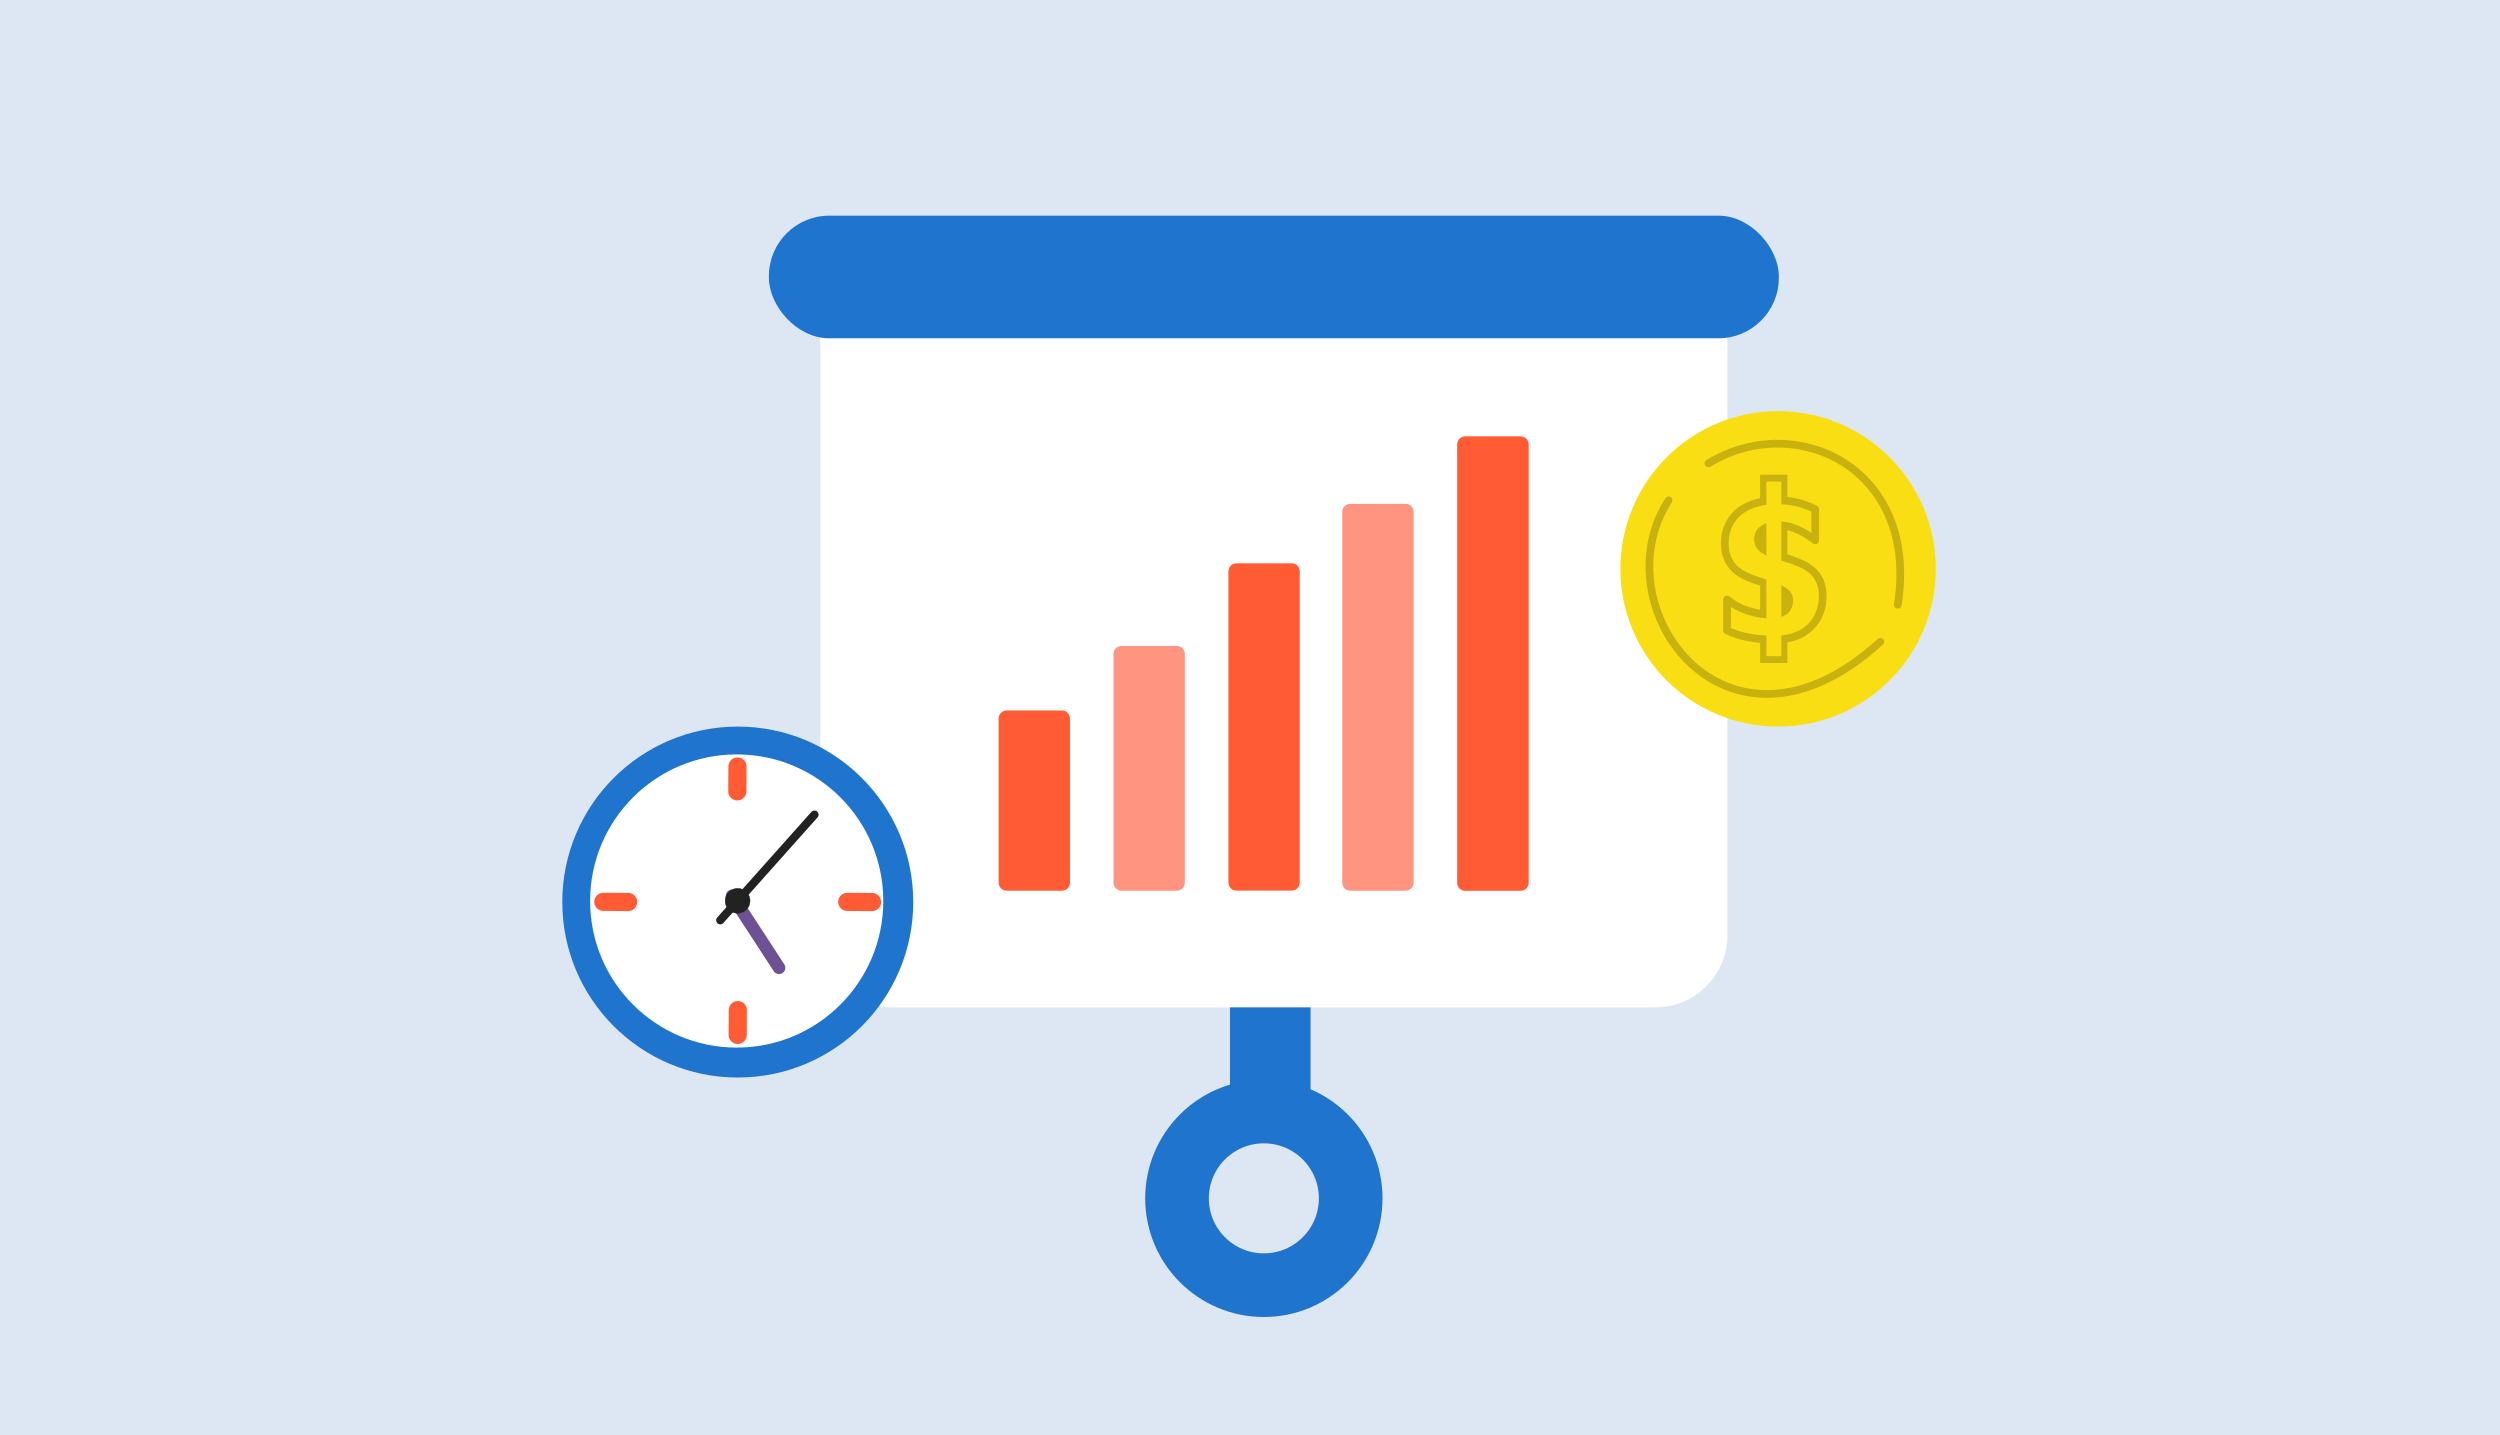<svg xmlns="http://www.w3.org/2000/svg" width="310" height="178" viewBox="0 0 310 178" fill="none"><rect x="0" y="0" width="310" height="178" fill="#333333" stroke="none"/><rect width="310" height="177.94" fill="#DDE7F3"></rect><rect x="101.715" y="31.885" width="112.486" height="93.03" rx="8.945" fill="white"></rect><path d="M131.676 88.098H124.83C124.278 88.098 123.83 88.545 123.83 89.097V109.449C123.83 110.001 124.278 110.448 124.83 110.448H131.676C132.228 110.448 132.676 110.001 132.676 109.449V89.097C132.676 88.545 132.228 88.098 131.676 88.098Z" fill="#FF5C35"></path><path d="M160.168 69.852H153.322C152.77 69.852 152.322 70.299 152.322 70.851V109.436C152.322 109.989 152.77 110.436 153.322 110.436H160.168C160.721 110.436 161.168 109.989 161.168 109.436V70.851C161.168 70.299 160.721 69.852 160.168 69.852Z" fill="#FF5C35"></path><path d="M188.56 54.107H181.687C181.135 54.107 180.688 54.555 180.688 55.107V109.464C180.688 110.016 181.135 110.463 181.687 110.463H188.56C189.112 110.463 189.559 110.016 189.559 109.464V55.107C189.559 54.555 189.112 54.107 188.56 54.107Z" fill="#FF5C35"></path><path d="M145.922 80.1H139.076C138.524 80.1 138.076 80.547 138.076 81.099V109.45C138.076 110.003 138.524 110.45 139.076 110.45H145.922C146.474 110.45 146.922 110.003 146.922 109.45V81.099C146.922 80.547 146.474 80.1 145.922 80.1Z" fill="#FF9480"></path><path d="M174.288 62.478H167.441C166.889 62.478 166.441 62.926 166.441 63.478V109.454C166.441 110.006 166.889 110.453 167.441 110.453H174.288C174.84 110.453 175.287 110.006 175.287 109.454V63.478C175.287 62.926 174.84 62.478 174.288 62.478Z" fill="#FF9480"></path><rect x="95.342" y="26.742" width="125.233" height="15.207" rx="7.492" fill="#1F74CE"></rect><path d="M157.512 124.916V137.887" stroke="#1F74CE" stroke-width="9.997"></path><ellipse cx="156.717" cy="148.596" rx="10.767" ry="10.767" stroke="#1F74CE" stroke-width="7.891"></ellipse><ellipse cx="91.484" cy="111.855" rx="21.759" ry="21.759" fill="#1F74CE"></ellipse><ellipse cx="91.351" cy="111.724" rx="18.177" ry="18.177" fill="white"></ellipse><path d="M100.992 101.02L89.316 114.11" stroke="#222222" stroke-width="1.024" stroke-linecap="round"></path><path d="M91.491 125.251L91.472 128.33" stroke="#FF5C35" stroke-width="2.249" stroke-linecap="round"></path><path d="M96.6 120.006L90.785 111.082" stroke="#6E5095" stroke-width="1.562" stroke-linecap="round"></path><path d="M93.006 111.701C93.006 112.553 92.315 113.244 91.463 113.244C90.61 113.244 89.919 112.553 89.919 111.701C89.919 110.849 90.61 110.158 91.463 110.158C92.315 110.158 93.006 110.849 93.006 111.701Z" fill="#222222" stroke="#222222" stroke-width="0.054"></path><path d="M91.446 95.048L91.427 98.127" stroke="#FF5C35" stroke-width="2.249" stroke-linecap="round"></path><path d="M108.137 111.853L105.058 111.833" stroke="#FF5C35" stroke-width="2.249" stroke-linecap="round"></path><path d="M77.891 111.847L74.812 111.827" stroke="#FF5C35" stroke-width="2.249" stroke-linecap="round"></path><ellipse cx="220.486" cy="70.538" rx="19.556" ry="19.556" fill="#F9DE13"></ellipse><path d="M211.854 57.456C222.643 50.847 238.018 57.995 235.321 74.989" stroke="#F9DE13" stroke-width="0.955" stroke-linecap="round"></path><path d="M211.854 57.456C222.643 50.847 238.018 57.995 235.321 74.989" stroke="black" stroke-opacity="0.2" stroke-width="0.955" stroke-linecap="round"></path><path d="M233.162 79.575C214.146 96.973 198.366 75.26 206.905 62.042" stroke="#F9DE13" stroke-width="0.955" stroke-linecap="round"></path><path d="M233.162 79.575C214.146 96.973 198.366 75.26 206.905 62.042" stroke="black" stroke-opacity="0.2" stroke-width="0.955" stroke-linecap="round"></path><rect x="218.73" y="59.344" width="2.428" height="22.388" stroke="#F9DE13" stroke-width="0.955"></rect><rect x="218.73" y="59.344" width="2.428" height="22.388" stroke="black" stroke-opacity="0.2" stroke-width="0.955"></rect><path d="M217.584 62.836C219.063 62.158 220.143 62.447 221.9 62.507V65.138C219.969 64.891 219.014 64.931 217.738 65.631L217.584 62.836Z" fill="#F9DE13"></path><path d="M216.531 71.361L217.383 67.706C218.417 68.405 219.934 68.9 223.67 69.9L222.651 73.66C221.365 72.993 220.325 72.551 216.531 71.361Z" fill="#F9DE13"></path><rect x="217.385" y="76.066" width="4.316" height="3.237" fill="#F9DE13"></rect><path d="M220.044 79.304C219.195 79.304 218.429 79.263 217.746 79.18C217.064 79.097 216.431 78.973 215.848 78.808C215.265 78.643 214.699 78.428 214.15 78.163V74.344C214.916 74.955 215.781 75.418 216.747 75.733C217.713 76.047 218.629 76.204 219.495 76.204C220.26 76.204 220.843 76.063 221.243 75.782C221.659 75.484 221.867 75.038 221.867 74.443C221.867 73.996 221.676 73.641 221.293 73.376C220.926 73.095 220.435 72.855 219.819 72.657C219.203 72.442 218.512 72.202 217.746 71.938C217.263 71.789 216.789 71.599 216.323 71.367C215.856 71.136 215.44 70.846 215.074 70.499C214.708 70.135 214.416 69.697 214.2 69.184C213.983 68.672 213.875 68.043 213.875 67.299C213.875 66.621 214 65.968 214.25 65.34C214.499 64.712 214.882 64.149 215.399 63.653C215.931 63.157 216.606 62.769 217.422 62.487C218.237 62.19 219.195 62.041 220.294 62.041C220.976 62.041 221.576 62.082 222.092 62.165C222.625 62.248 223.133 62.372 223.615 62.537C224.098 62.686 224.59 62.884 225.089 63.132V67.002C224.706 66.688 224.273 66.398 223.79 66.134C223.324 65.853 222.833 65.621 222.317 65.439C221.801 65.257 221.259 65.158 220.693 65.141C220.194 65.125 219.736 65.174 219.32 65.29C218.903 65.406 218.579 65.596 218.346 65.861C218.113 66.109 217.996 66.431 217.996 66.828C217.996 67.291 218.137 67.655 218.421 67.919C218.704 68.184 219.095 68.407 219.594 68.589C220.094 68.754 220.652 68.936 221.268 69.135C221.95 69.333 222.575 69.556 223.141 69.805C223.724 70.036 224.232 70.334 224.664 70.697C225.097 71.061 225.43 71.508 225.663 72.037C225.897 72.566 226.013 73.203 226.013 73.947C226.013 74.939 225.78 75.848 225.314 76.675C224.848 77.485 224.173 78.13 223.291 78.61C222.408 79.073 221.326 79.304 220.044 79.304Z" stroke="#F9DE13" stroke-width="0.955" stroke-linejoin="round"></path><path d="M220.044 79.304C219.195 79.304 218.429 79.263 217.746 79.18C217.064 79.097 216.431 78.973 215.848 78.808C215.265 78.643 214.699 78.428 214.15 78.163V74.344C214.916 74.955 215.781 75.418 216.747 75.733C217.713 76.047 218.629 76.204 219.495 76.204C220.26 76.204 220.843 76.063 221.243 75.782C221.659 75.484 221.867 75.038 221.867 74.443C221.867 73.996 221.676 73.641 221.293 73.376C220.926 73.095 220.435 72.855 219.819 72.657C219.203 72.442 218.512 72.202 217.746 71.938C217.263 71.789 216.789 71.599 216.323 71.367C215.856 71.136 215.44 70.846 215.074 70.499C214.708 70.135 214.416 69.697 214.2 69.184C213.983 68.672 213.875 68.043 213.875 67.299C213.875 66.621 214 65.968 214.25 65.34C214.499 64.712 214.882 64.149 215.399 63.653C215.931 63.157 216.606 62.769 217.422 62.487C218.237 62.19 219.195 62.041 220.294 62.041C220.976 62.041 221.576 62.082 222.092 62.165C222.625 62.248 223.133 62.372 223.615 62.537C224.098 62.686 224.59 62.884 225.089 63.132V67.002C224.706 66.688 224.273 66.398 223.79 66.134C223.324 65.853 222.833 65.621 222.317 65.439C221.801 65.257 221.259 65.158 220.693 65.141C220.194 65.125 219.736 65.174 219.32 65.29C218.903 65.406 218.579 65.596 218.346 65.861C218.113 66.109 217.996 66.431 217.996 66.828C217.996 67.291 218.137 67.655 218.421 67.919C218.704 68.184 219.095 68.407 219.594 68.589C220.094 68.754 220.652 68.936 221.268 69.135C221.95 69.333 222.575 69.556 223.141 69.805C223.724 70.036 224.232 70.334 224.664 70.697C225.097 71.061 225.43 71.508 225.663 72.037C225.897 72.566 226.013 73.203 226.013 73.947C226.013 74.939 225.78 75.848 225.314 76.675C224.848 77.485 224.173 78.13 223.291 78.61C222.408 79.073 221.326 79.304 220.044 79.304Z" stroke="black" stroke-opacity="0.2" stroke-width="0.955" stroke-linejoin="round"></path><rect x="219.027" y="59.713" width="1.856" height="21.652" fill="#F9DE13"></rect></svg>
